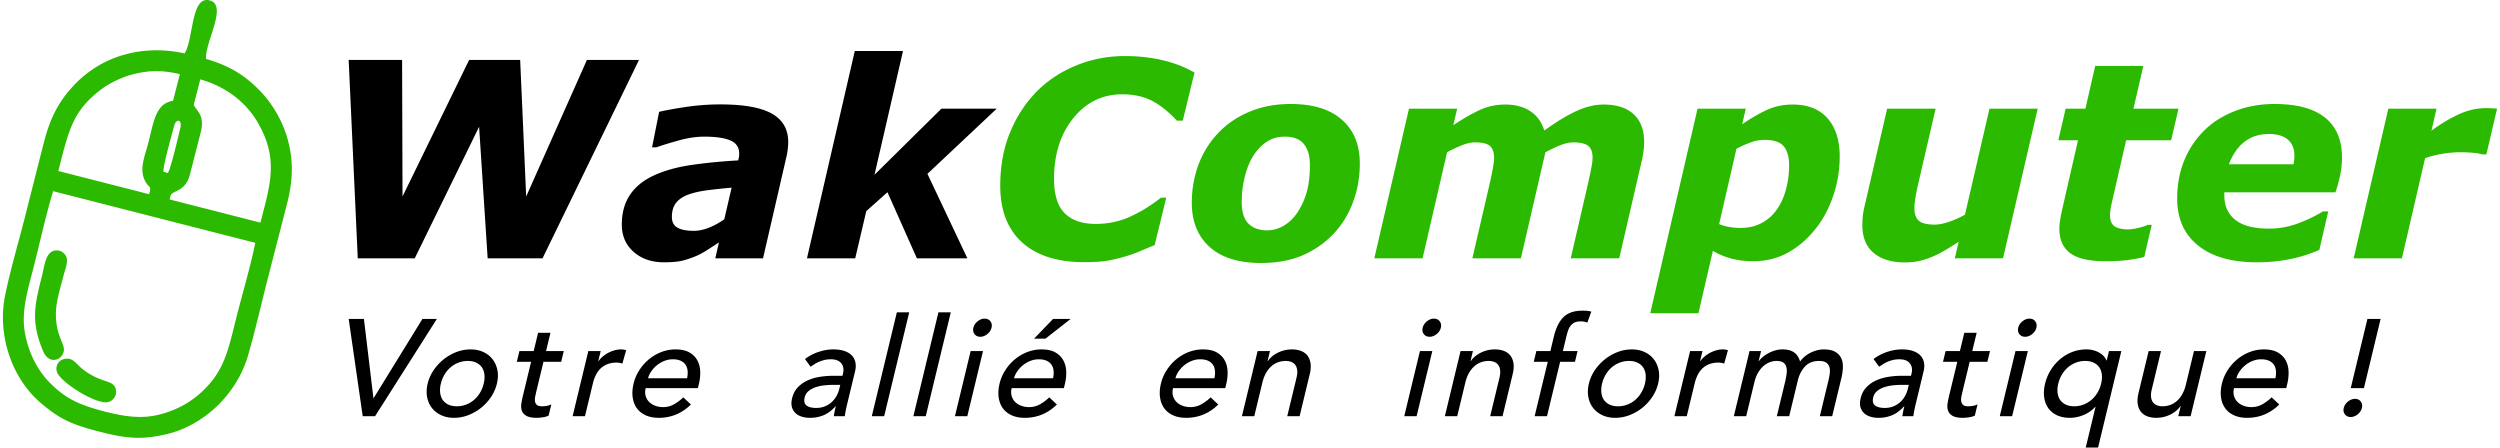 <svg xmlns="http://www.w3.org/2000/svg" width="1000" height="179" viewBox="0 0 988.127 177.291" shape-rendering="geometricPrecision" text-rendering="geometricPrecision" image-rendering="optimizeQuality" fill-rule="evenodd" clip-rule="evenodd"><path d="M19.898 75.745l80.086 20.457c-1.94 9.476-5 19.769-7.421 29.245-2.425 9.493-4.004 18.37-9.771 25.487-5.126 6.328-10.894 10.038-17.52 12.335-8.204 2.841-15.07 2.29-24.828-.201-10.169-2.599-15.787-5.169-22.061-11.624-4.771-4.91-8.072-11.427-9.597-19.147-1.727-8.741 1.122-17.634 3.509-26.976 2.448-9.589 4.726-20.219 7.603-29.576zm408.462 28.121c-10.613 0-18.81-2.613-24.595-7.838-5.766-5.224-8.649-12.72-8.649-22.469 0-7.693 1.279-14.683 3.82-20.954 2.559-6.252 6.072-11.676 10.54-16.252 4.361-4.432 9.586-7.893 15.694-10.397 6.109-2.505 12.522-3.747 19.244-3.747 5.423 0 10.45.558 15.099 1.658 4.648 1.099 8.828 2.738 12.558 4.882l-4.648 19.064h-2.325c-3.333-3.587-6.667-6.235-9.963-7.928-3.317-1.677-7.208-2.524-11.676-2.524-7.839 0-14.307 3.155-19.388 9.442-5.098 6.289-7.64 14.325-7.64 24.072 0 6.252 1.407 10.792 4.235 13.622 2.81 2.811 6.919 4.216 12.342 4.216 4.865 0 9.423-.973 13.676-2.919 4.27-1.964 8.289-4.451 12.09-7.477h2.108l-4.594 18.793c-1.586.63-3.424 1.404-5.532 2.288-2.108.9-4.144 1.639-6.072 2.197-2.54.74-4.901 1.317-7.1 1.695-2.197.378-5.278.576-9.224.576zm109.207-39.117c0 5.567-.937 10.775-2.792 15.621-1.856 4.867-4.487 9.046-7.874 12.524-3.515 3.621-7.604 6.396-12.235 8.359-4.648 1.964-10.072 2.937-16.27 2.937-8.828 0-15.603-2.108-20.324-6.342-4.702-4.234-7.064-10.072-7.064-17.531 0-5.279.884-10.288 2.631-15.045 1.766-4.739 4.378-8.938 7.821-12.559 3.333-3.55 7.441-6.36 12.324-8.414 4.882-2.072 10.341-3.099 16.396-3.099 8.864 0 15.639 2.09 20.342 6.27 4.703 4.162 7.045 9.928 7.045 17.279zm-24.703 19.423a29.017 29.017 0 0 0 3.676-8.072c.829-2.918 1.244-6.468 1.244-10.666 0-3.622-.793-6.414-2.379-8.36-1.586-1.964-4.108-2.937-7.55-2.937-2.684 0-5.027.649-7.044 1.964-2.037 1.297-3.821 3.134-5.37 5.531-1.442 2.217-2.576 4.974-3.405 8.235a41.038 41.038 0 0 0-1.243 10.09c0 4.053.901 6.936 2.702 8.685 1.784 1.747 4.253 2.612 7.387 2.612 2.289 0 4.487-.631 6.595-1.874 2.108-1.244 3.91-2.991 5.387-5.208zm137.352-27.927c0 1.098-.072 2.27-.235 3.55a43.614 43.614 0 0 1-.72 3.945l-8.919 38.595h-19.207l6.846-29.622c.451-2.035.866-3.981 1.244-5.856.378-1.855.558-3.369.558-4.54 0-2.036-.558-3.532-1.693-4.487-1.117-.954-3.117-1.423-6.018-1.423-1.37 0-2.919.324-4.667.973-1.749.667-3.838 1.64-6.307 2.937l-9.711 42.018h-19.225l6.865-29.622a143.14 143.14 0 0 0 1.171-5.585c.379-2.001.576-3.532.576-4.596 0-2.143-.541-3.71-1.603-4.665-1.082-.973-3.081-1.46-6-1.46-1.513 0-3.172.36-4.956 1.063-1.801.703-3.819 1.639-6.071 2.847l-9.712 42.018h-19.117l13.73-59.28h19.099l-1.532 6.541c3.874-2.576 7.37-4.577 10.487-6.018 3.116-1.441 6.486-2.162 10.108-2.162 3.909 0 7.189.864 9.873 2.612 2.686 1.748 4.541 4.307 5.587 7.677 4.721-3.406 8.955-5.982 12.684-7.695 3.73-1.73 7.333-2.594 10.811-2.594 5.207 0 9.189 1.279 11.927 3.856 2.758 2.577 4.127 6.233 4.127 10.973zm77.478 5.765c0 5.46-.883 10.739-2.667 15.856-1.784 5.118-4.198 9.532-7.261 13.226-3.189 3.91-6.811 6.955-10.847 9.135-4.018 2.179-8.541 3.261-13.532 3.261-3.171 0-6.089-.36-8.739-1.082-2.648-.72-5.063-1.729-7.206-3.026l-5.712 24.702h-19.099l18.738-81.027h19.117l-1.442 6.18c3.587-2.468 6.92-4.378 9.965-5.765 3.045-1.37 6.413-2.054 10.108-2.054 5.982 0 10.577 1.819 13.765 5.459 3.208 3.658 4.812 8.704 4.812 15.135zm-24.757 20.793c1.513-2.216 2.667-4.811 3.478-7.784.811-2.973 1.224-6.216 1.224-9.693 0-3.19-.702-5.64-2.126-7.352-1.405-1.711-3.909-2.557-7.53-2.557-1.875 0-3.713.324-5.496.972a44.158 44.158 0 0 0-5.713 2.558l-6.847 29.82c1.118.486 2.433.866 3.928 1.135a25.79 25.79 0 0 0 4.614.397c3.207 0 6.035-.685 8.504-2.054 2.469-1.369 4.451-3.19 5.964-5.442zm103.188-39.748l-13.729 59.28h-19.099l1.531-6.541a169.8 169.8 0 0 1-5.567 3.459c-1.82 1.065-3.532 1.929-5.153 2.559-2.036.847-3.91 1.405-5.585 1.712a28.23 28.23 0 0 1-5.028.45c-5.206 0-9.315-1.243-12.324-3.747-3.009-2.504-4.505-6.198-4.505-11.081a33.8 33.8 0 0 1 .198-3.729c.145-1.136.378-2.397.685-3.767l8.936-38.595h19.208l-6.811 29.406c-.521 2.253-.919 4.18-1.188 5.801-.271 1.622-.397 2.992-.397 4.127 0 2.324.559 4 1.694 5.027 1.135 1.044 3.261 1.568 6.378 1.568 1.55 0 3.334-.342 5.369-1.01 2.019-.666 4.217-1.64 6.577-2.9l9.712-42.019h19.098zm26.919 60.433c-6.576 0-11.279-1.082-14.091-3.244-2.827-2.161-4.234-5.368-4.234-9.621 0-1.135.091-2.216.271-3.279.18-1.063.416-2.289.685-3.694l6.432-28.091h-7.801l2.901-12.504h7.82l3.891-16.936h19.064l-3.911 16.936h17.838l-2.9 12.504h-17.838l-4.902 21.388c-.36 1.477-.702 2.956-1.009 4.451-.306 1.495-.468 2.774-.468 3.839 0 2.107.595 3.585 1.766 4.396 1.171.828 2.992 1.242 5.46 1.242.991 0 2.27-.18 3.874-.558 1.603-.36 2.881-.775 3.836-1.226h1.587l-2.973 12.721a61.837 61.837 0 0 1-6.775 1.243c-2.379.289-5.225.433-8.523.433zm74.469-38.415c.109-.63.18-1.224.234-1.747a15.81 15.81 0 0 0 .091-1.64c0-2.775-.865-4.901-2.595-6.378-1.713-1.478-4.198-2.216-7.442-2.216-3.91 0-7.189 1.045-9.838 3.153-2.648 2.108-4.665 5.063-6.053 8.828h25.603zm-14.504 38.847c-10.109 0-17.892-2.234-23.388-6.703-5.496-4.468-8.234-10.648-8.234-18.54 0-5.387.901-10.325 2.684-14.828 1.803-4.505 4.397-8.469 7.767-11.875 3.225-3.297 7.279-5.927 12.144-7.855 4.847-1.946 10.18-2.919 15.981-2.919 8.847 0 15.496 1.783 19.983 5.369 4.486 3.568 6.738 8.828 6.738 15.801 0 2.397-.234 4.74-.72 7.028a54.667 54.667 0 0 1-1.874 6.811h-44.018v1.207c0 4.126 1.442 7.334 4.323 9.658 2.884 2.323 7.298 3.494 13.244 3.494 4.162 0 8.091-.701 11.802-2.125 3.712-1.405 6.937-2.973 9.694-4.685h2.109l-3.533 15.243a57.193 57.193 0 0 1-11.675 3.676c-4.09.829-8.432 1.243-13.027 1.243zm90.882-42.756h-1.693c-.846-.289-2.037-.505-3.585-.631a49.666 49.666 0 0 0-4.596-.216c-2.504 0-4.9.18-7.224.558-2.324.36-4.703.955-7.171 1.766l-9.19 39.694h-19.117l13.73-59.28h19.1l-2.001 8.703c3.585-2.63 7.17-4.775 10.738-6.433 3.587-1.657 7.172-2.485 10.793-2.485.667 0 1.424.017 2.253.053.829.036 1.568.09 2.199.162l-4.236 18.109zM25.368 142.086c-3.607.176-4.639 3.125-4.001 5.196 1.23 3.993 14.7 12.524 19.765 12.095 2.164-.182 4.294-2.442 3.561-5.273-1.007-3.884-5.902-2-13.488-8.163-1.75-1.421-3.392-3.976-5.837-3.855zm-3.983-42.88c-4.544-.039-4.848 5.937-5.963 10.296-3.037 11.894-4.309 18.075.495 29.631 2.243 5.395 7.468 3.728 8.189.024.612-3.145-3.609-6.264-3.068-16.222.234-4.301 1.907-9.554 3.009-13.86.525-2.063 1.6-4.685 1.274-6.638-.252-1.509-1.774-3.213-3.936-3.231zm46.407-49.211c.854-3.346 3.326-2.55 2.51.641-.772 3.027-3.703 16.092-4.987 17.901l-1.714-.497c-.314-2.005 3.458-15.177 4.191-18.045zm10.392-18.564c11.326 3.213 18.696 10.073 22.797 17.157 8.35 14.415 4.922 24.452 1.037 39.613L66.031 79.01l.308-1.21c.724-2.827 5.844-1.197 7.811-8.901l4.233-16.575c1.797-7.028-2.162-8.752-2.765-10.851l2.566-10.042zm-56.237 36.32c4.063-15.915 5.608-23.543 16.494-31.974 3.572-2.766 8.658-5.299 13.786-6.521 5.921-1.408 10.833-1.494 17.867.109L67.392 39.94c-6.816.948-7.684 8.372-9.662 16.127-1.504 5.88-3.817 10.799-1.495 15.464 1.711 3.434 2.709 1.53 1.698 5.411l-35.986-9.191zm50.024-46.588c-16.307-3.605-32.569.694-43.749 12.523-5.979 6.324-9.438 12.688-12.074 23.032-2.552 9.992-5.061 19.994-7.613 29.986-2.507 9.816-5.64 20.407-7.653 30.234-3.195 15.574 2.479 32.697 13.97 42.588 7.657 6.589 12.527 8.718 23.551 11.533 10.88 2.779 16.781 3.204 26.377.962 14.873-3.476 27.88-15.891 32.322-31.17 2.826-9.724 5.168-20.081 7.684-29.939 2.586-10.11 5.217-20.204 7.801-30.317 2.543-9.948 2.384-17.54.188-25.54-1.894-6.914-5.992-13.977-10.867-18.998-5.739-5.917-11.706-9.9-21.442-12.726-.483-6.712 8.946-21.54 1.231-23.227-7.247-1.583-6.119 15.355-9.726 21.059z" fill="#2bba00"/><path d="M136.974 126.346h6.042l3.76 31.35h.108l19.317-31.35h5.715l-24.48 38.535h-4.898l-5.564-38.535zM252.001 23.74l-38.217 78.595h-21.747l-3.387-52.108-25.496 52.108h-22.577l-3.603-78.595h21.171l.162 54.109 26.397-54.109h20.215l2.379 54.109 24.073-54.109h20.63zm36.685 50.613c-3.387.288-6.559.63-9.514 1.009-2.954.378-5.477.954-7.549 1.693-2.144.775-3.766 1.856-4.901 3.262-1.135 1.424-1.693 3.279-1.693 5.604 0 2.035.756 3.476 2.252 4.305 1.496.811 3.657 1.226 6.523 1.226 1.855 0 3.855-.433 5.982-1.279a29.438 29.438 0 0 0 5.999-3.297l2.901-12.523zm-5.027 21.694a2877.95 2877.95 0 0 1-4.324 2.811c-1.676 1.08-3.243 1.946-4.703 2.575-1.964.811-3.82 1.442-5.531 1.857-1.731.413-4.127.63-7.19.63-4.918 0-8.937-1.387-12.054-4.144-3.116-2.757-4.666-6.36-4.666-10.792 0-4.685 1.099-8.65 3.315-11.91 2.216-3.262 5.514-5.856 9.874-7.784 4.09-1.82 8.955-3.153 14.595-3.964 5.638-.811 11.765-1.406 18.342-1.783.035-.217.107-.56.216-1.029a7.485 7.485 0 0 0 .162-1.621c0-2.504-1.171-4.252-3.495-5.243-2.325-1.008-5.784-1.513-10.397-1.513-3.135 0-6.594.522-10.359 1.585-3.785 1.063-6.631 1.946-8.542 2.649h-1.73l2.793-14.054c2.216-.559 5.658-1.189 10.289-1.893a92.934 92.934 0 0 1 13.892-1.062c9.279 0 16.108 1.207 20.45 3.639 4.343 2.432 6.522 6.199 6.522 11.298 0 .702-.053 1.622-.18 2.757a25.6 25.6 0 0 1-.504 2.954l-9.298 40.325h-18.9l1.423-6.288zm98.431 6.288h-19.999l-11.658-26.181-8.396 7.496-4.379 18.685h-19.117l18.955-82.144h19.099l-11.298 49.045 26.506-26.181h21.909l-27.441 25.821 15.819 33.459zm-208.594 49.647c-.316 1.306-.406 2.513-.275 3.619.133 1.106.467 2.05 1.007 2.83.535.78 1.276 1.397 2.218 1.85.944.454 2.069.681 3.375.681 1.307 0 2.541-.227 3.702-.681a10.794 10.794 0 0 0 3.113-1.85 11.463 11.463 0 0 0 2.37-2.83 12.808 12.808 0 0 0 1.472-3.619c.315-1.306.406-2.513.274-3.62-.133-1.107-.467-2.05-1.005-2.831-.537-.78-1.278-1.397-2.22-1.85-.942-.453-2.067-.681-3.373-.681-1.307 0-2.541.228-3.703.681a10.78 10.78 0 0 0-3.113 1.85 11.447 11.447 0 0 0-2.37 2.831 12.826 12.826 0 0 0-1.472 3.62zm-5.226 0a16.15 16.15 0 0 1 2.335-5.28 19.507 19.507 0 0 1 3.95-4.3 18.737 18.737 0 0 1 5.057-2.912 15.604 15.604 0 0 1 5.643-1.061c1.924 0 3.634.354 5.134 1.061 1.497.708 2.716 1.678 3.651 2.912.935 1.234 1.561 2.667 1.874 4.3.315 1.633.243 3.393-.211 5.28a16.374 16.374 0 0 1-2.342 5.307 18.948 18.948 0 0 1-3.948 4.299 19.031 19.031 0 0 1-5.05 2.884 15.62 15.62 0 0 1-5.645 1.063c-1.923 0-3.634-.356-5.132-1.063-1.499-.707-2.718-1.669-3.658-2.884-.941-1.216-1.566-2.649-1.876-4.299-.31-1.651-.236-3.421.218-5.307zm52.904-8.654h-7.022l-2.823 11.702a46.682 46.682 0 0 0-.465 2.149c-.134.709-.151 1.343-.051 1.905.101.563.354 1.016.761 1.361.406.345 1.083.517 2.026.517.58 0 1.192-.055 1.835-.164a6.413 6.413 0 0 0 1.832-.598l-1.077 4.462c-.659.327-1.467.554-2.423.681-.955.127-1.687.192-2.196.192-1.887 0-3.284-.265-4.192-.791-.906-.526-1.504-1.205-1.792-2.041-.29-.834-.354-1.768-.196-2.802.159-1.034.366-2.078.619-3.129l3.243-13.444h-5.66l1.023-4.246h5.661l1.745-7.239h4.9l-1.746 7.239h7.022l-1.024 4.246zm10.746-4.246h4.898l-.959 3.973h.108a10.025 10.025 0 0 1 1.76-1.878 12.193 12.193 0 0 1 2.171-1.441c.768-.4 1.579-.717 2.435-.953a9.302 9.302 0 0 1 2.479-.354c.798 0 1.498.108 2.098.327l-1.49 5.278c-.373-.108-.75-.198-1.132-.271a6.222 6.222 0 0 0-1.171-.109c-2.394 0-4.39.671-5.982 2.013-1.595 1.342-2.733 3.429-3.416 6.26l-3.125 12.954h-4.897l6.223-25.799zm22.722 14.695c-.273 1.125-.274 2.15-.007 3.076.266.924.72 1.714 1.362 2.367.639.653 1.442 1.161 2.408 1.524.964.363 2.008.545 3.133.545 1.524 0 2.934-.354 4.23-1.062 1.295-.708 2.555-1.641 3.778-2.803l3.018 2.831c-3.569 3.518-7.804 5.28-12.703 5.28-2.032 0-3.79-.345-5.276-1.035-1.483-.689-2.65-1.642-3.501-2.857-.849-1.216-1.383-2.65-1.602-4.301-.219-1.651-.096-3.437.368-5.36a17.165 17.165 0 0 1 2.301-5.362 18.707 18.707 0 0 1 3.812-4.299 17.436 17.436 0 0 1 4.907-2.858 15.482 15.482 0 0 1 5.583-1.034c2.287 0 4.122.399 5.508 1.198 1.385.798 2.431 1.841 3.137 3.13.705 1.287 1.089 2.738 1.153 4.354a17.951 17.951 0 0 1-.506 4.924l-.421 1.742h-20.682zm16.402-3.919c.227-1.087.295-2.086.205-2.992-.09-.908-.362-1.698-.816-2.368-.456-.672-1.1-1.198-1.934-1.579-.832-.381-1.867-.571-3.1-.571a9.04 9.04 0 0 0-3.458.68 11.146 11.146 0 0 0-2.957 1.769 11.446 11.446 0 0 0-2.188 2.422c-.597.889-.999 1.769-1.21 2.639h15.458zm192.527 3.919c-.272 1.125-.273 2.15-.006 3.076.265.924.72 1.714 1.36 2.367.64.653 1.444 1.161 2.408 1.524.965.363 2.009.545 3.134.545 1.525 0 2.934-.354 4.23-1.062 1.295-.708 2.555-1.641 3.779-2.803l3.017 2.831c-3.569 3.518-7.805 5.28-12.702 5.28-2.033 0-3.792-.345-5.276-1.035-1.484-.689-2.651-1.642-3.501-2.857-.849-1.216-1.383-2.65-1.603-4.301-.218-1.651-.096-3.437.368-5.36a17.188 17.188 0 0 1 2.301-5.362 18.73 18.73 0 0 1 3.812-4.299 17.45 17.45 0 0 1 4.907-2.858c1.8-.689 3.66-1.034 5.583-1.034 2.286 0 4.123.399 5.508 1.198 1.386.798 2.432 1.841 3.137 3.13.705 1.287 1.09 2.738 1.154 4.354a17.916 17.916 0 0 1-.508 4.924l-.42 1.742h-20.682zm16.402-3.919c.228-1.087.295-2.086.205-2.992-.09-.908-.361-1.698-.816-2.368-.456-.672-1.099-1.198-1.933-1.579-.833-.381-1.867-.571-3.1-.571-1.198 0-2.35.226-3.458.68a11.152 11.152 0 0 0-2.958 1.769 11.5 11.5 0 0 0-2.188 2.422c-.596.889-.998 1.769-1.209 2.639h15.457zm17.112-10.776h4.898l-.959 3.973h.108c.95-1.379 2.289-2.494 4.02-3.348 1.729-.851 3.592-1.278 5.587-1.278 1.234 0 2.377.191 3.428.571 1.051.382 1.906.97 2.566 1.77.66.798 1.093 1.823 1.3 3.075.207 1.251.102 2.729-.309 4.435l-4.004 16.601h-4.898l3.675-15.24c.289-1.198.374-2.223.254-3.075-.122-.853-.391-1.542-.809-2.068a3.544 3.544 0 0 0-1.601-1.144 6.194 6.194 0 0 0-2.118-.354 9 9 0 0 0-2.95.491 8.093 8.093 0 0 0-2.66 1.551c-.825.708-1.548 1.605-2.174 2.695-.626 1.087-1.117 2.376-1.476 3.863l-3.204 13.281h-4.898l6.224-25.799zm64.311 0h4.899l-6.224 25.799h-4.898l6.223-25.799zm1.088-9.252c.236-.98.794-1.824 1.672-2.532.878-.707 1.808-1.06 2.787-1.06.979 0 1.738.353 2.274 1.06.538.708.687 1.552.451 2.532-.236.979-.793 1.823-1.672 2.53-.876.708-1.806 1.061-2.785 1.061-.98 0-1.738-.353-2.276-1.061-.536-.707-.687-1.551-.451-2.53zm15.002 9.252h4.898l-.958 3.973h.108c.95-1.379 2.289-2.494 4.019-3.348 1.729-.851 3.592-1.278 5.588-1.278 1.233 0 2.376.191 3.427.571 1.051.382 1.906.97 2.567 1.77.66.798 1.093 1.823 1.299 3.075.207 1.251.103 2.729-.309 4.435l-4.004 16.601h-4.898l3.676-15.24c.289-1.198.373-2.223.253-3.075-.121-.853-.391-1.542-.808-2.068a3.544 3.544 0 0 0-1.601-1.144 6.203 6.203 0 0 0-2.119-.354 8.998 8.998 0 0 0-2.949.491 8.083 8.083 0 0 0-2.66 1.551c-.825.708-1.549 1.605-2.175 2.695-.625 1.087-1.117 2.376-1.476 3.863l-3.203 13.281h-4.898l6.223-25.799zm34.549 4.246h-5.55l1.024-4.246h5.551l1.39-5.769c.833-3.448 2.114-6.015 3.844-7.702 1.733-1.687 4.213-2.531 7.442-2.531.544 0 1.113.018 1.702.055a8.832 8.832 0 0 1 1.853.327l-1.593 4.354a5.863 5.863 0 0 0-1.27-.382 8.11 8.11 0 0 0-1.389-.108c-.908 0-1.665.136-2.275.408a4.325 4.325 0 0 0-1.562 1.17 5.946 5.946 0 0 0-1.038 1.823 21.744 21.744 0 0 0-.721 2.422l-1.43 5.933h5.823l-1.024 4.246h-5.877l-5.2 21.553h-4.899l5.199-21.553zm21.513 8.654c-.315 1.306-.406 2.513-.274 3.619.133 1.106.467 2.05 1.006 2.83.536.78 1.277 1.397 2.219 1.85.943.454 2.068.681 3.375.681 1.306 0 2.54-.227 3.701-.681a10.78 10.78 0 0 0 3.113-1.85 11.442 11.442 0 0 0 2.37-2.83 12.839 12.839 0 0 0 1.473-3.619c.315-1.306.405-2.513.274-3.62-.133-1.107-.467-2.05-1.007-2.831-.535-.78-1.276-1.397-2.218-1.85-.942-.453-2.067-.681-3.374-.681-1.306 0-2.541.228-3.703.681a10.794 10.794 0 0 0-3.113 1.85 11.469 11.469 0 0 0-2.37 2.831 12.826 12.826 0 0 0-1.472 3.62zm-5.225 0a16.168 16.168 0 0 1 2.334-5.28 19.512 19.512 0 0 1 3.951-4.3 18.731 18.731 0 0 1 5.056-2.912 15.609 15.609 0 0 1 5.644-1.061c1.923 0 3.634.354 5.133 1.061 1.498.708 2.716 1.678 3.652 2.912.934 1.234 1.56 2.667 1.873 4.3.315 1.633.244 3.393-.21 5.28a16.395 16.395 0 0 1-2.342 5.307 18.953 18.953 0 0 1-8.998 7.183 15.624 15.624 0 0 1-5.645 1.063c-1.924 0-3.634-.356-5.132-1.063-1.499-.707-2.719-1.669-3.658-2.884-.941-1.216-1.566-2.649-1.876-4.299-.31-1.651-.236-3.421.218-5.307zm40.102-12.9h4.899l-.959 3.973h.108a9.993 9.993 0 0 1 1.76-1.878 12.158 12.158 0 0 1 2.171-1.441c.768-.4 1.579-.717 2.435-.953a9.302 9.302 0 0 1 2.479-.354c.798 0 1.498.108 2.098.327l-1.49 5.278a12.586 12.586 0 0 0-1.132-.271 6.233 6.233 0 0 0-1.172-.109c-2.394 0-4.389.671-5.982 2.013-1.594 1.342-2.732 3.429-3.415 6.26l-3.125 12.954h-4.898l6.223-25.799zm23.548 0h4.571l-.972 4.028h.108c.198-.364.587-.817 1.173-1.361.584-.544 1.289-1.061 2.115-1.551a14.191 14.191 0 0 1 2.806-1.252 10.506 10.506 0 0 1 3.309-.517c1.923 0 3.441.399 4.555 1.198 1.113.798 1.896 1.994 2.344 3.592 1.22-1.598 2.688-2.794 4.405-3.592 1.716-.799 3.354-1.198 4.915-1.198 1.996 0 3.55.327 4.662.979 1.112.654 1.903 1.515 2.371 2.586.466 1.07.673 2.286.617 3.647a21.88 21.88 0 0 1-.61 4.217l-3.623 15.023h-4.9l3.467-14.369c.237-.981.401-1.923.492-2.831.093-.906.021-1.704-.211-2.394a3.17 3.17 0 0 0-1.287-1.659c-.626-.418-1.536-.628-2.732-.628-2.36 0-4.223.727-5.589 2.178-1.366 1.451-2.324 3.321-2.876 5.606l-3.4 14.097h-4.899l3.257-13.498a28.64 28.64 0 0 0 .623-3.375c.119-1.016.077-1.896-.125-2.639-.202-.744-.607-1.325-1.213-1.741-.607-.418-1.508-.628-2.706-.628-.871 0-1.757.173-2.656.517-.9.345-1.741.862-2.524 1.552-.783.689-1.486 1.569-2.107 2.639-.621 1.071-1.106 2.332-1.455 3.784l-3.231 13.389h-4.898l6.224-25.799zm49.125 3.158a18.452 18.452 0 0 1 5.479-2.858c1.968-.636 3.859-.953 5.674-.953 1.885 0 3.453.235 4.699.708 1.247.471 2.21 1.107 2.889 1.904a5.541 5.541 0 0 1 1.268 2.749c.168 1.034.116 2.114-.154 3.239l-3.178 13.171a55.543 55.543 0 0 0-.548 2.503 39.362 39.362 0 0 0-.363 2.178h-4.354c.206-1.307.467-2.613.783-3.919h-.109c-1.493 1.669-3.065 2.849-4.72 3.538-1.653.69-3.459 1.035-5.418 1.035-1.198 0-2.301-.164-3.312-.491-1.009-.327-1.843-.817-2.502-1.47-.659-.653-1.108-1.46-1.348-2.422-.241-.961-.207-2.077.099-3.346.402-1.671 1.111-3.067 2.127-4.192 1.016-1.125 2.252-2.041 3.711-2.748 1.458-.707 3.086-1.216 4.885-1.525a33.445 33.445 0 0 1 5.637-.462h3.591l.264-1.089a5.12 5.12 0 0 0 .09-1.959 3.96 3.96 0 0 0-.716-1.768c-.381-.526-.916-.944-1.604-1.253-.686-.307-1.557-.462-2.608-.462-.945 0-1.791.09-2.543.272-.751.181-1.45.408-2.097.68-.646.272-1.248.591-1.807.953-.56.363-1.096.707-1.609 1.034l-2.206-3.047zm11.358 10.231c-1.162 0-2.365.064-3.611.19a16.207 16.207 0 0 0-3.497.736c-1.087.362-2.026.87-2.818 1.523a4.54 4.54 0 0 0-1.555 2.504c-.359 1.487-.119 2.559.721 3.211.84.654 2.113.979 3.818.979 1.343 0 2.541-.225 3.594-.679 1.053-.454 1.956-1.043 2.712-1.77a9.414 9.414 0 0 0 1.836-2.422c.468-.888.809-1.768 1.018-2.639l.395-1.633h-2.613zm33.753-9.143h-7.022l-2.823 11.702a46.682 46.682 0 0 0-.465 2.149c-.134.709-.151 1.343-.051 1.905.101.563.354 1.016.761 1.361.406.345 1.083.517 2.025.517a11 11 0 0 0 1.836-.164 6.413 6.413 0 0 0 1.832-.598l-1.077 4.462c-.659.327-1.467.554-2.423.681-.955.127-1.687.192-2.196.192-1.887 0-3.284-.265-4.192-.791-.906-.526-1.504-1.205-1.792-2.041-.29-.834-.354-1.768-.196-2.802.159-1.034.366-2.078.619-3.129l3.243-13.444h-5.66l1.023-4.246h5.661l1.745-7.239h4.9l-1.746 7.239h7.021l-1.023 4.246zm11.126-4.246h4.898l-6.223 25.799h-4.898l6.223-25.799zm1.088-9.252c.236-.98.794-1.824 1.672-2.532.878-.707 1.808-1.06 2.787-1.06.979 0 1.738.353 2.274 1.06.537.708.687 1.552.451 2.532-.236.979-.793 1.823-1.672 2.53-.877.708-1.806 1.061-2.786 1.061-.979 0-1.737-.353-2.275-1.061-.537-.707-.687-1.551-.451-2.53zm31.638 47.461h-4.898l3.887-16.112h-.11c-1.195 1.343-2.702 2.404-4.524 3.185-1.821.78-3.657 1.171-5.507 1.171-1.995 0-3.718-.345-5.166-1.035-1.448-.689-2.597-1.642-3.448-2.857-.849-1.216-1.382-2.65-1.602-4.301-.218-1.651-.096-3.437.367-5.36a18.26 18.26 0 0 1 2.206-5.307 18.232 18.232 0 0 1 3.683-4.327 16.594 16.594 0 0 1 4.833-2.885c1.78-.689 3.669-1.034 5.664-1.034 1.742 0 3.347.381 4.814 1.143 1.468.762 2.506 1.832 3.117 3.211h.11l.893-3.701h4.897l-9.216 38.209zM824.944 143c-1.307 0-2.541.228-3.703.681a10.78 10.78 0 0 0-3.113 1.85 11.447 11.447 0 0 0-2.37 2.831 12.857 12.857 0 0 0-1.473 3.62c-.315 1.306-.405 2.513-.274 3.619.133 1.106.467 2.05 1.006 2.83.536.78 1.277 1.397 2.219 1.85.944.454 2.069.681 3.375.681s2.541-.227 3.701-.681c1.163-.453 2.2-1.07 3.113-1.85a11.445 11.445 0 0 0 2.371-2.83 12.808 12.808 0 0 0 1.472-3.619c.315-1.306.406-2.513.274-3.62-.133-1.107-.467-2.05-1.006-2.831-.536-.78-1.277-1.397-2.219-1.85-.942-.453-2.067-.681-3.373-.681zm41.778 21.881h-4.898l.959-3.974h-.108c-.949 1.379-2.289 2.495-4.018 3.348-1.73.853-3.593 1.28-5.589 1.28-1.27 0-2.421-.192-3.454-.573-1.033-.38-1.879-.97-2.54-1.768-.66-.8-1.093-1.823-1.3-3.076-.206-1.251-.102-2.73.309-4.436l4.004-16.6h4.899l-3.676 15.24c-.289 1.196-.374 2.222-.252 3.075.12.853.39 1.542.807 2.068.417.527.951.907 1.602 1.143.65.236 1.357.354 2.12.354a9.008 9.008 0 0 0 2.947-.49c.95-.326 1.836-.843 2.66-1.552.825-.707 1.55-1.605 2.174-2.694.626-1.088 1.117-2.376 1.476-3.863l3.204-13.281h4.898l-6.224 25.799zm17.191-11.104c-.272 1.125-.273 2.15-.006 3.076.265.924.72 1.714 1.361 2.367.639.653 1.443 1.161 2.408 1.524.964.363 2.008.545 3.133.545 1.525 0 2.935-.354 4.231-1.062 1.294-.708 2.555-1.641 3.778-2.803l3.017 2.831c-3.569 3.518-7.804 5.28-12.702 5.28-2.033 0-3.792-.345-5.276-1.035-1.484-.689-2.651-1.642-3.501-2.857-.85-1.216-1.383-2.65-1.603-4.301-.218-1.651-.096-3.437.368-5.36a17.212 17.212 0 0 1 2.301-5.362 18.711 18.711 0 0 1 3.813-4.299 17.445 17.445 0 0 1 4.906-2.858c1.8-.689 3.66-1.034 5.583-1.034 2.287 0 4.123.399 5.509 1.198 1.385.798 2.43 1.841 3.136 3.13.706 1.287 1.09 2.738 1.153 4.354a17.913 17.913 0 0 1-.506 4.924l-.42 1.742h-20.683zm16.403-3.919c.227-1.087.294-2.086.204-2.992-.09-.908-.362-1.698-.816-2.368-.456-.672-1.1-1.198-1.933-1.579s-1.867-.571-3.101-.571a9.04 9.04 0 0 0-3.458.68 11.14 11.14 0 0 0-2.956 1.769 11.479 11.479 0 0 0-2.189 2.422c-.597.889-.998 1.769-1.209 2.639h15.458zm35.064 3.919h-5.224l6.615-27.431h5.225l-6.616 27.431zm-7.986 7.837c.236-.979.794-1.823 1.672-2.53.878-.708 1.808-1.061 2.787-1.061.979 0 1.738.353 2.274 1.061.537.707.687 1.551.451 2.53-.236.981-.794 1.824-1.672 2.533-.877.707-1.806 1.06-2.786 1.06-.979 0-1.738-.353-2.275-1.06-.537-.709-.687-1.552-.451-2.533zM317.763 142.24a18.445 18.445 0 0 1 5.48-2.858c1.967-.636 3.858-.953 5.672-.953 1.887 0 3.454.235 4.701.708 1.246.471 2.208 1.107 2.888 1.904a5.55 5.55 0 0 1 1.268 2.749c.168 1.034.116 2.114-.155 3.239L334.44 160.2a58.55 58.55 0 0 0-.549 2.503 41.294 41.294 0 0 0-.362 2.178h-4.355c.208-1.307.468-2.613.783-3.919h-.108c-1.493 1.669-3.064 2.849-4.719 3.538-1.654.69-3.461 1.035-5.42 1.035-1.197 0-2.3-.164-3.31-.491-1.011-.327-1.844-.817-2.503-1.47s-1.109-1.46-1.348-2.422c-.24-.961-.207-2.077.099-3.346.402-1.671 1.111-3.067 2.127-4.192 1.016-1.125 2.251-2.041 3.711-2.748 1.458-.707 3.086-1.216 4.886-1.525a33.43 33.43 0 0 1 5.635-.462h3.592l.263-1.089a5.1 5.1 0 0 0 .091-1.959 3.95 3.95 0 0 0-.717-1.768c-.38-.526-.915-.944-1.603-1.253-.686-.307-1.556-.462-2.609-.462-.943 0-1.79.09-2.542.272-.751.181-1.451.408-2.097.68-.646.272-1.249.591-1.808.953-.559.363-1.096.707-1.609 1.034l-2.205-3.047zm11.358 10.231c-1.162 0-2.365.064-3.611.19a16.207 16.207 0 0 0-3.497.736c-1.087.362-2.025.87-2.818 1.523a4.547 4.547 0 0 0-1.556 2.504c-.358 1.487-.118 2.559.722 3.211.84.654 2.113.979 3.818.979 1.343 0 2.54-.225 3.594-.679 1.054-.454 1.956-1.043 2.712-1.77a9.414 9.414 0 0 0 1.836-2.422c.468-.888.808-1.768 1.018-2.639l.394-1.633h-2.612zm25.034-28.737h4.898l-9.925 41.147h-4.898l9.925-41.147zm16.47 0h4.899l-9.925 41.147H360.7l9.925-41.147zm12.769 15.348h4.898l-6.224 25.799h-4.897l6.223-25.799zm1.088-9.252c.236-.98.794-1.824 1.671-2.532.879-.707 1.808-1.06 2.788-1.06.979 0 1.737.353 2.274 1.06.537.708.687 1.552.45 2.532-.236.979-.792 1.823-1.671 2.53-.877.708-1.806 1.061-2.786 1.061-.979 0-1.738-.353-2.275-1.061-.536-.707-.687-1.551-.451-2.53zm15.158 23.947c-.272 1.125-.274 2.15-.007 3.076.266.924.72 1.714 1.361 2.367.64.653 1.443 1.161 2.409 1.524.963.363 2.008.545 3.133.545 1.525 0 2.934-.354 4.23-1.062 1.295-.708 2.555-1.641 3.778-2.803l3.018 2.831c-3.569 3.518-7.804 5.28-12.703 5.28-2.032 0-3.79-.345-5.276-1.035-1.484-.689-2.651-1.642-3.501-2.857-.849-1.216-1.383-2.65-1.602-4.301-.219-1.651-.096-3.437.368-5.36a17.186 17.186 0 0 1 2.3-5.362 18.735 18.735 0 0 1 3.813-4.299 17.45 17.45 0 0 1 4.907-2.858 15.482 15.482 0 0 1 5.583-1.034c2.287 0 4.122.399 5.508 1.198 1.385.798 2.431 1.841 3.138 3.13.704 1.287 1.088 2.738 1.152 4.354a17.951 17.951 0 0 1-.506 4.924l-.421 1.742H399.64zm16.402-3.919c.227-1.087.295-2.086.205-2.992-.09-.908-.362-1.698-.817-2.368-.455-.672-1.099-1.198-1.933-1.579-.832-.381-1.867-.571-3.1-.571a9.04 9.04 0 0 0-3.458.68 11.146 11.146 0 0 0-2.957 1.769 11.473 11.473 0 0 0-2.188 2.422c-.596.889-.999 1.769-1.21 2.639h15.458zm.01-23.512h6.967l-9.999 7.838h-4.518l7.55-7.838z" fill-rule="nonzero"/></svg>